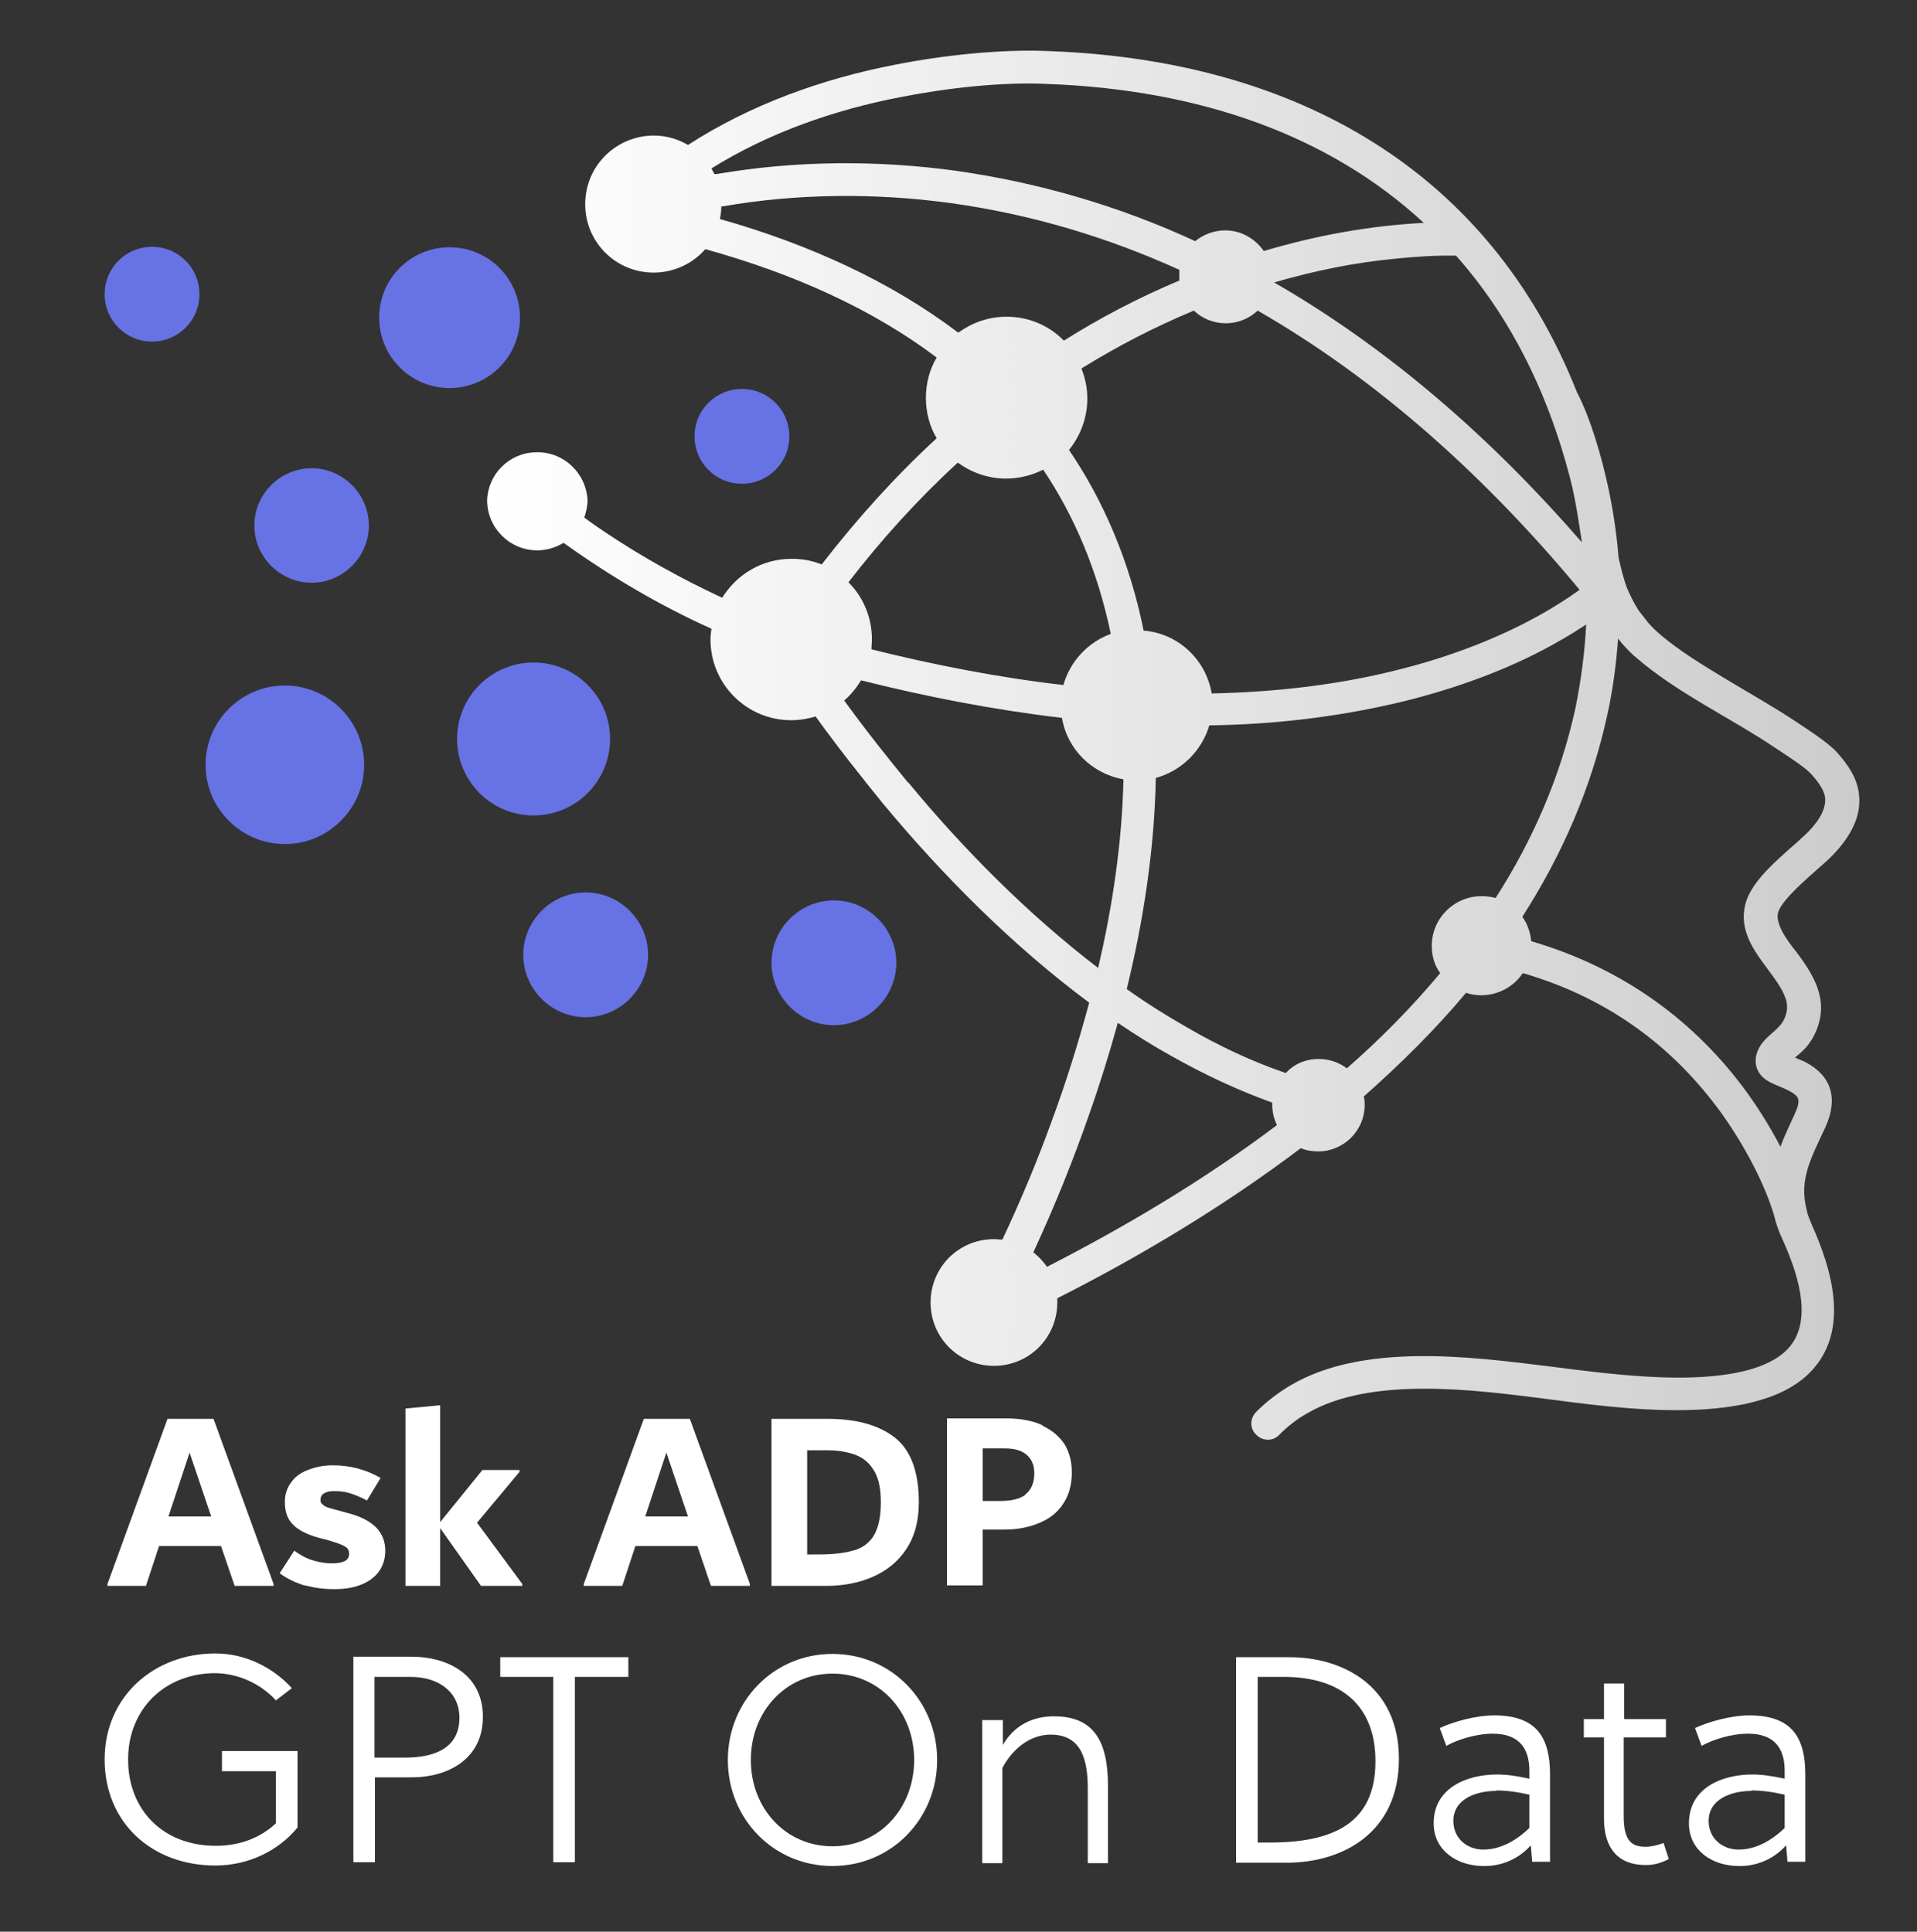 <?xml version="1.0" encoding="UTF-8"?>
<svg id="Layer_1" data-name="Layer 1" xmlns="http://www.w3.org/2000/svg" xmlns:xlink="http://www.w3.org/1999/xlink" viewBox="0 0 40.85 41.17">
  <rect x="0" y="0" width="40.85" height="41.17" fill="#333333" stroke="none"/>
  <defs>
    <style>
      .cls-1 {
        fill: #fff;
      }

      .cls-2 {
        fill: #6772e5;
      }

      .cls-2, .cls-3 {
        fill-rule: evenodd;
      }

      .cls-3 {
        fill: url(#linear-gradient);
      }
    </style>
    <linearGradient id="linear-gradient" x1="10.38" y1="181.88" x2="39.62" y2="181.88" gradientTransform="translate(0 -166)" gradientUnits="userSpaceOnUse">
      <stop offset="0" stop-color="#fff"/>
      <stop offset="1" stop-color="#ccc"/>
    </linearGradient>
  </defs>
  <path class="cls-3" d="M38.5,25.81v-.02c-.17-.65.09-1.1.4-1.77.27-.6.14-1.09-.44-1.39l-.21-.09c.17-.14.28-.24.39-.44.36-.68.08-1.22-.33-1.77-.14-.18-.34-.43-.4-.64-.03-.08-.04-.16-.02-.24.08-.31.85-.92,1.09-1.15.38-.37.71-.85.63-1.4-.05-.35-.24-.61-.47-.87-.19-.21-.66-.51-.9-.67-.47-.31-.97-.59-1.45-.88s-1.03-.62-1.45-.99c-.08-.07-.15-.14-.22-.22l-.21-.27c-.09-.15-.17-.3-.24-.47-.08-.21-.13-.43-.18-.65-.04-.52-.12-1.03-.23-1.54-.14-.63-.36-1.41-.66-1.99-1.86-4.69-5.95-7.06-11.22-7.26-1.04-.05-2.3.09-3.31.29-1.55.3-3.08.85-4.41,1.71-.69-.41-1.58-.17-1.99.52-.13.22-.2.48-.2.74,0,.81.65,1.46,1.46,1.46.44,0,.84-.2,1.1-.5,1.87.52,3.55,1.27,4.93,2.31-.15.25-.23.55-.23.86s.08.61.23.86c-.89.82-1.7,1.72-2.45,2.69-.2-.08-.41-.12-.64-.12-.63,0-1.17.33-1.48.83-.86-.4-1.69-.86-2.47-1.38-.15-.1-.31-.21-.47-.33.04-.12.07-.24.07-.37-.03-.59-.53-1.05-1.12-1.02-.56.02-1,.47-1.02,1.02,0,.59.48,1.07,1.07,1.07.2,0,.39-.06.56-.16.99.71,2.04,1.33,3.15,1.83-.01.08-.02.15-.02.23,0,.95.77,1.72,1.72,1.72.18,0,.35-.03.52-.08.46.64.96,1.27,1.43,1.85,1.28,1.54,2.76,3.03,4.4,4.25-.23.85-.49,1.69-.79,2.5-.31.86-.67,1.72-1.06,2.55-.06,0-.12-.01-.18-.01-.75,0-1.35.6-1.35,1.35s.6,1.35,1.35,1.35,1.35-.6,1.35-1.35v-.09c1.76-.89,3.55-1.96,5.19-3.2.11.05.24.07.37.07.54,0,.99-.44.99-.99,0-.06,0-.12-.02-.18.78-.69,1.52-1.42,2.18-2.21.45.15.95-.03,1.21-.42,1.66.48,3.07,1.43,4.14,2.86.46.61.98,1.52,1.21,2.29.04.17.1.35.19.54.28.62.66,1.66.15,2.27-.59.71-2.2.69-3.04.64-.7-.04-1.4-.13-2.1-.22-1.69-.21-3.95-.5-5.49.4-.27.16-.52.35-.74.57-.14.14-.14.36,0,.49.14.14.36.14.49,0,.18-.18.38-.34.6-.46,1.35-.79,3.56-.5,5.05-.31,1.55.2,4.65.67,5.76-.67.72-.86.36-2.09-.05-3.01-.05-.12-.1-.23-.12-.34,0,0,0,.02,0,.02ZM31.02,5.44c1.11,1.25,1.94,2.83,2.44,4.76.12.47.18.92.25,1.36-1.9-2.19-4.09-4.12-6.56-5.54.86-.25,1.74-.43,2.62-.51.39-.04.84-.07,1.25-.06h0ZM23.05,7.85c.76-.47,1.55-.88,2.39-1.23.18.17.42.27.68.27s.5-.1.68-.27c2.61,1.5,4.9,3.59,6.86,5.95-.23.17-.49.33-.71.46-.93.54-1.98.94-3.02,1.21-1.33.35-2.71.51-4.11.54-.12-.72-.71-1.28-1.45-1.34-.3-1.48-.85-2.76-1.59-3.85.24-.3.39-.68.39-1.09,0-.22-.04-.43-.12-.63,0,0,0-.02,0-.02ZM15.23,3.72s-.05-.09-.07-.13c1.22-.76,2.62-1.25,4.03-1.52.96-.19,2.16-.33,3.14-.28,3.23.12,5.99,1.09,8.01,2.96-1.16.06-2.3.27-3.41.6-.18-.26-.48-.44-.82-.44-.24,0-.47.09-.64.23-1.62-.75-3.34-1.25-5.1-1.5-1.68-.23-3.42-.22-5.1.07h-.04ZM15.34,4.67c.02-.09.03-.18.03-.27h.02c1.61-.28,3.27-.29,4.88-.07,1.72.24,3.34.73,4.86,1.42v.23c-.86.36-1.68.79-2.46,1.28-.32-.33-.76-.51-1.22-.51-.39,0-.74.13-1.03.34-1.44-1.09-3.17-1.88-5.07-2.42h-.01ZM20.41,9.86c.29.21.64.34,1.03.34.28,0,.55-.07.79-.19.67,1,1.16,2.16,1.44,3.5-.49.18-.87.59-1.01,1.09-1.39-.16-2.76-.43-4.09-.76,0-.07.01-.14.01-.21,0-.48-.19-.91-.5-1.22.71-.92,1.48-1.77,2.33-2.55ZM19.35,16.68c-.45-.55-.92-1.14-1.36-1.75.14-.12.26-.27.36-.43,1.39.35,2.83.63,4.28.8.11.67.64,1.19,1.31,1.31-.03,1.34-.23,2.7-.54,4.02-1.5-1.15-2.87-2.53-4.05-3.96h0ZM22.31,27c-.08-.12-.18-.22-.29-.31.45-.97.85-1.96,1.2-2.97.22-.62.42-1.27.6-1.92.37.25.75.49,1.13.7.69.39,1.41.73,2.16,1v.05c0,.15.04.3.1.43-1.55,1.17-3.24,2.17-4.9,3.02ZM31.87,19.14c-.1-.03-.2-.04-.3-.04-.58,0-1.06.47-1.06,1.06,0,.22.06.42.18.58-.6.72-1.27,1.4-1.99,2.03-.17-.13-.38-.2-.6-.2-.28,0-.53.11-.7.3-.73-.25-1.43-.58-2.1-.97-.44-.25-.87-.52-1.29-.82.36-1.47.59-2.99.62-4.5.55-.15.98-.58,1.14-1.12,1.47-.02,2.92-.2,4.33-.56,1.11-.29,2.21-.7,3.2-1.28.16-.09.33-.2.5-.31-.03.6-.11,1.2-.23,1.79-.32,1.46-.91,2.81-1.7,4.04ZM38.25,23.73c-.12.26-.23.49-.31.71-.24-.46-.52-.9-.79-1.26-1.16-1.55-2.71-2.59-4.52-3.12-.02-.19-.08-.37-.19-.52.84-1.31,1.47-2.74,1.81-4.3.12-.54.19-1.08.23-1.63.03.04.06.07.09.11.09.1.18.2.29.29.86.75,2.02,1.29,2.97,1.93.18.12.62.4.76.55.12.14.27.31.3.5.04.3-.22.61-.42.8-.42.4-1.14.92-1.28,1.49-.05.21-.04.42.03.62.17.53.75,1.01.85,1.45.03.15,0,.28-.07.41-.1.18-.33.3-.47.5-.2.29-.15.63.18.8.14.08.48.18.58.31.08.09,0,.27-.04.36Z"/>
  <path class="cls-2" d="M13.81,20.35c0,.73-.6,1.33-1.33,1.33s-1.33-.6-1.33-1.33.6-1.33,1.33-1.33,1.33.6,1.33,1.33ZM6.07,14.61c-.93,0-1.69.76-1.69,1.69s.76,1.69,1.69,1.69,1.69-.76,1.69-1.69-.76-1.69-1.69-1.69ZM6.64,9.98c-.67,0-1.22.55-1.22,1.22s.55,1.22,1.22,1.22,1.22-.55,1.22-1.22-.55-1.22-1.22-1.22ZM3.24,5.26c-.56,0-1.01.45-1.01,1.01s.45,1.01,1.01,1.01,1.01-.45,1.01-1.01-.45-1.01-1.01-1.01ZM11.08,6.77c0-.83-.67-1.5-1.5-1.5s-1.5.67-1.5,1.5.67,1.5,1.5,1.5,1.5-.67,1.5-1.5ZM16.82,9.3c0-.56-.45-1.01-1.01-1.01s-1.01.45-1.01,1.01.45,1.01,1.01,1.01,1.01-.45,1.01-1.01ZM13,15.75c0-.9-.73-1.63-1.63-1.63s-1.63.73-1.63,1.63h0c0,.9.73,1.63,1.63,1.63s1.63-.73,1.63-1.63ZM17.77,19.19c-.73,0-1.33.6-1.33,1.33s.6,1.33,1.33,1.33,1.33-.6,1.33-1.33-.6-1.33-1.33-1.33Z"/>
  <path class="cls-1" d="M4.73,37.75v-.43h1.61v1.63c-.4.49-1.04.81-1.75.81-1.35,0-2.36-.91-2.36-2.26s1.06-2.26,2.36-2.26c.64,0,1.23.3,1.63.74l-.34.26c-.33-.36-.8-.57-1.29-.58-1.07,0-1.86.76-1.86,1.84s.75,1.84,1.87,1.84c.51,0,.95-.17,1.28-.48v-1.11s-1.15,0-1.15,0ZM8.79,35.31c.69,0,1.5.34,1.5,1.28s-.8,1.29-1.5,1.29h-.8v1.81h-.46v-4.38h1.26ZM7.99,37.46h.64c.66,0,1.16-.22,1.16-.85,0-.54-.43-.87-1.04-.87h-.77v1.72h0ZM12.25,35.74v3.95h-.46v-3.95h-1.13v-.42h2.73v.42h-1.14ZM17.74,39.77c-1.26,0-2.23-1.01-2.23-2.26s.97-2.26,2.23-2.26,2.23,1.01,2.23,2.26-.97,2.26-2.23,2.26ZM17.74,35.67c-1,0-1.74.81-1.74,1.84s.74,1.84,1.74,1.84,1.74-.81,1.74-1.84-.74-1.84-1.74-1.84ZM21.37,36.65v.54c.24-.41.62-.61,1.09-.61.87,0,1.15.56,1.15,1.48v1.65h-.43v-1.58c0-.58-.11-1.16-.79-1.16-.46,0-.83.33-1.03.71v2.03h-.43v-3.05h.44ZM26.34,35.32h1.14c1.11,0,2.33.59,2.33,2.17s-1.21,2.21-2.39,2.21h-1.08s0-4.38,0-4.38ZM27.06,39.27c1.35,0,2.25-.41,2.25-1.73,0-1.18-.72-1.8-1.95-1.8h-.56v3.53h.26ZM32.61,39.34c-.25.28-.62.44-1,.43-.56,0-1.06-.33-1.06-.91,0-.75.7-1.04,1.35-1.04.21,0,.42.03.69.09v-.17c0-.51-.25-.79-.78-.79-.36,0-.76.13-.99.26l-.14-.38c.28-.13.76-.27,1.16-.27.91,0,1.19.48,1.19,1.26v1.86h-.38l-.03-.36v.02ZM31.88,38.17c-.42,0-.91.17-.91.64,0,.37.29.61.64.61s.69-.18.98-.46v-.71c-.26-.06-.49-.09-.71-.09h0ZM34.6,37.03v1.68c0,.55.19.65.47.65.11,0,.24-.03.38-.08l.11.34c-.14.08-.31.13-.49.13-.59,0-.89-.36-.89-.99v-1.73h-.43v-.39h.43v-.76h.43v.76h.89v.39h-.9ZM38.05,39.34c-.25.28-.62.44-1,.43-.56,0-1.06-.33-1.06-.91,0-.75.7-1.04,1.35-1.04.21,0,.42.03.69.09v-.17c0-.51-.25-.79-.78-.79-.36,0-.76.13-.99.26l-.14-.38c.28-.13.76-.27,1.16-.27.91,0,1.19.48,1.19,1.26v1.86h-.38l-.03-.36v.02ZM37.32,38.17c-.42,0-.91.17-.91.64,0,.37.29.61.64.61s.69-.18.98-.46v-.71c-.26-.06-.49-.09-.71-.09h0Z"/>
  <g>
    <path class="cls-1" d="M4.55,30.24l1.28,3.52v.04h-.83l-.29-.85h-1.32l-.28.85h-.82v-.04l1.28-3.52h.97ZM3.6,32.32h.9l-.46-1.36-.45,1.36Z"/>
    <path class="cls-1" d="M6.48,33.79c-.18-.06-.36-.14-.52-.26l.31-.48c.14.1.27.17.41.21.14.04.27.06.4.06.12,0,.21-.02.27-.05s.09-.09.09-.15c0-.04-.01-.08-.03-.11-.02-.03-.07-.06-.14-.09s-.17-.06-.3-.1l-.16-.04c-.26-.07-.46-.17-.57-.29-.12-.12-.17-.28-.17-.48,0-.15.04-.29.13-.41.08-.12.2-.21.36-.27.15-.06.33-.1.53-.1.37,0,.71.09,1.02.27l-.29.48c-.15-.08-.28-.13-.38-.16-.1-.03-.21-.04-.33-.04-.09,0-.16.02-.21.05-.05.03-.07.08-.07.13,0,.04,0,.07.03.09.02.02.05.05.1.07.05.02.13.04.24.07l.18.05c.29.07.5.18.63.31.13.13.2.3.2.5,0,.16-.04.3-.12.42-.08.12-.2.22-.36.29s-.36.11-.6.11-.44-.03-.63-.08Z"/>
    <path class="cls-1" d="M10.17,32.46l.96,1.3v.04h-.88l-.87-1.23v1.23h-.74v-3.78l.74-.07v2.49l.9-1.11h.79v.04l-.91,1.09Z"/>
    <path class="cls-1" d="M14.7,30.24l1.28,3.52v.04h-.83l-.29-.85h-1.32l-.28.85h-.82v-.04l1.28-3.52h.97ZM13.76,32.32h.9l-.46-1.36-.45,1.36Z"/>
    <path class="cls-1" d="M19.07,30.64c.34.27.51.73.51,1.38,0,.4-.09.73-.27,1s-.42.46-.72.59c-.3.13-.63.19-.99.19h-1.16v-3.56h1.19c.62,0,1.09.13,1.44.4ZM18.21,33.04c.19-.06.33-.17.42-.33s.14-.39.14-.69c0-.27-.04-.49-.13-.65-.09-.16-.21-.28-.38-.35-.17-.07-.38-.11-.64-.11h-.42v2.22h.25c.31,0,.56-.03.75-.09Z"/>
    <path class="cls-1" d="M22.22,30.39c.21.1.36.23.47.4.1.17.15.37.15.59,0,.24-.05.45-.16.63-.11.19-.27.33-.49.43s-.48.16-.79.16h-.46v1.19h-.76v-3.56h1.25c.32,0,.58.05.79.15ZM21.85,31.85c.12-.09.19-.24.19-.45,0-.18-.06-.31-.17-.4-.11-.09-.26-.13-.46-.13h-.47v1.12h.38c.23,0,.4-.04.53-.13Z"/>
  </g>
</svg>